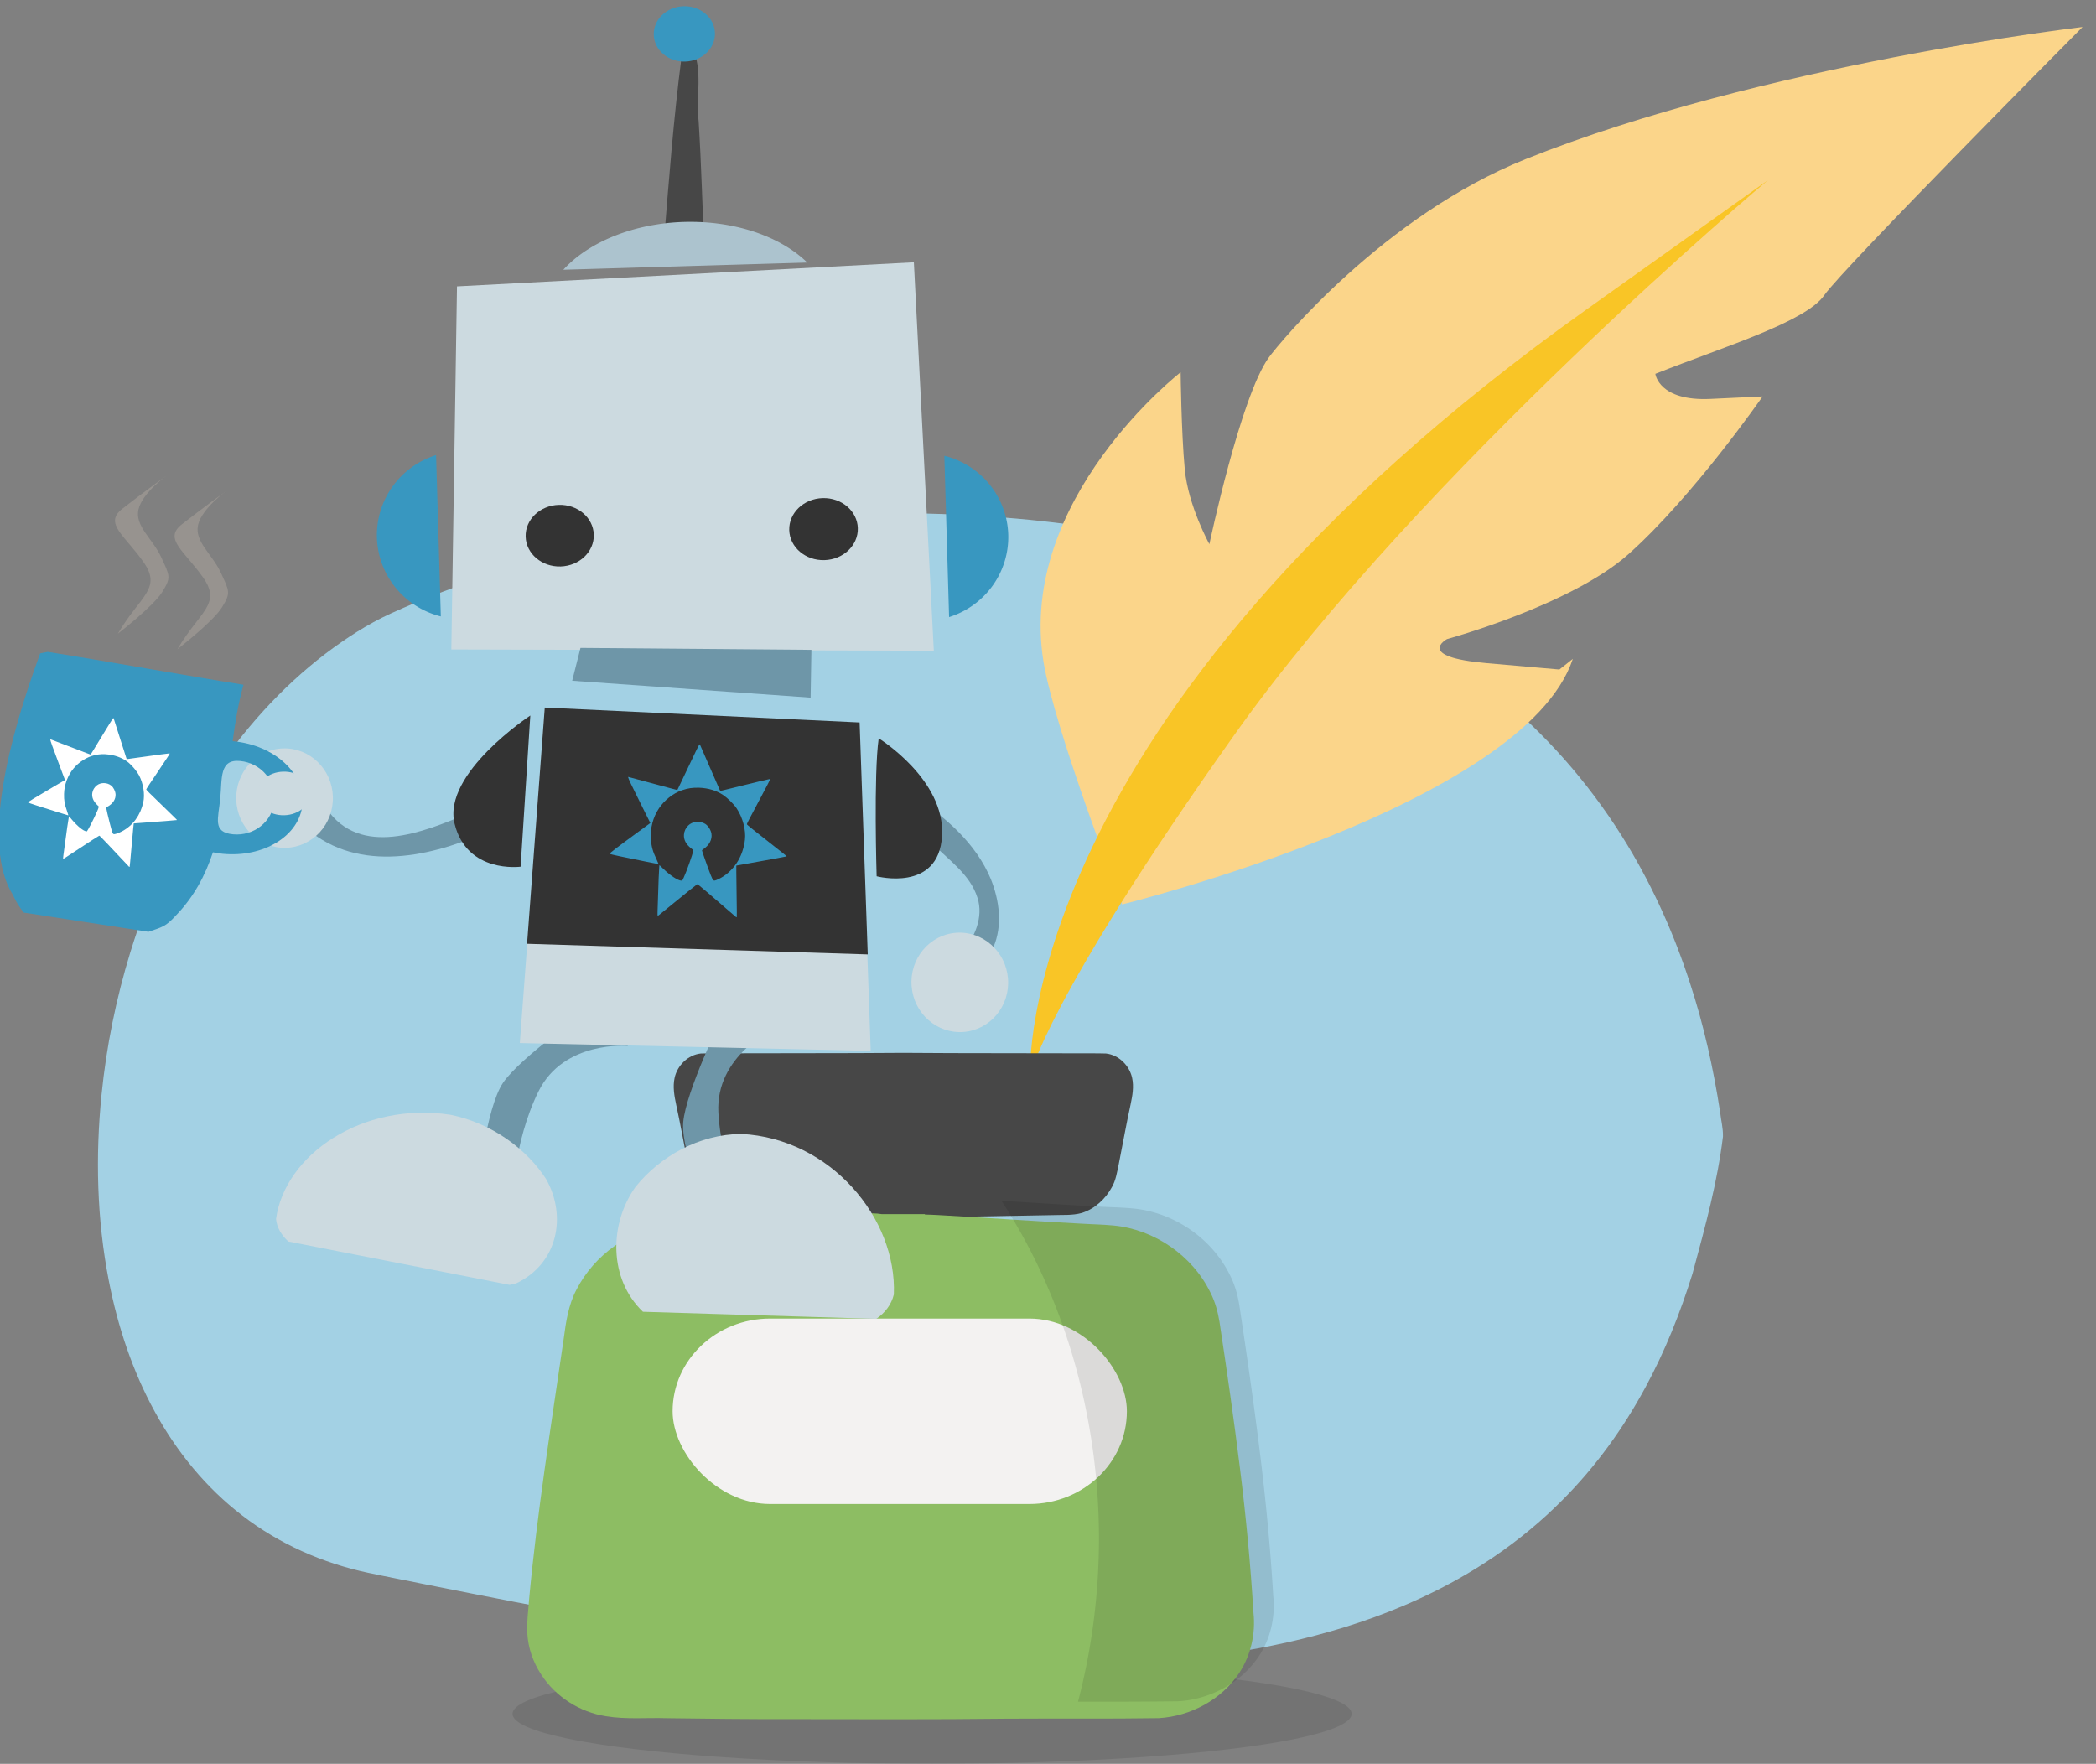<?xml version="1.0" encoding="UTF-8" standalone="no"?>
<!-- Created with Inkscape (http://www.inkscape.org/) -->
<svg xmlns:dc="http://purl.org/dc/elements/1.1/" xmlns:cc="http://creativecommons.org/ns#" xmlns:rdf="http://www.w3.org/1999/02/22-rdf-syntax-ns#" xmlns:svg="http://www.w3.org/2000/svg" xmlns="http://www.w3.org/2000/svg" xmlns:sodipodi="http://sodipodi.sourceforge.net/DTD/sodipodi-0.dtd" xmlns:inkscape="http://www.inkscape.org/namespaces/inkscape" width="107.596mm" height="90.543mm" viewBox="0 0 107.596 90.543" version="1.1" id="svg3336" inkscape:version="0.92.4 (unknown)" sodipodi:docname="blog.svg">
  <rect x="0" y="0" width="107.596" height="90.543" fill="#808080" stroke="none"/>
  <defs id="defs3330"/>
  <sodipodi:namedview id="base" pagecolor="#ffffff" bordercolor="#666666" borderopacity="1.0" inkscape:pageopacity="0.0" inkscape:pageshadow="2" inkscape:zoom="0.80117188" inkscape:cx="118.41681" inkscape:cy="-51.499436" inkscape:document-units="mm" inkscape:current-layer="layer1" showgrid="false" fit-margin-top="0" fit-margin-left="0" fit-margin-right="0" fit-margin-bottom="0" inkscape:window-width="2560" inkscape:window-height="1398" inkscape:window-x="0" inkscape:window-y="42" inkscape:window-maximized="1"/>
  <g inkscape:label="Layer 1" inkscape:groupmode="layer" id="layer1" transform="translate(-32.726,-44.665)">
    <g id="g32173" transform="translate(-669.264,763.214)">
      <path inkscape:export-ydpi="96" inkscape:export-xdpi="96" inkscape:export-filename="/home/issa/flowRoot7051-3-9-1-0-2.png" sodipodi:nodetypes="cccsccccccccccccccccccccccccccccccc" inkscape:connector-curvature="0" id="path4977-3" d="m 747.23,-692.207 c -2.867,0.033 -5.732,0.226 -8.575,0.6 -3.8,0.501 -7.564,1.305 -11.215,2.478 -1.836,0.592 -3.643,1.277 -5.399,2.077 -1.184,0.542 -2.279,1.258 -3.318,2.04 -2.321,1.767 -4.283,3.978 -5.886,6.409 -1.817,2.752 -3.185,5.788 -4.156,8.935 -0.731,2.38 -1.229,4.831 -1.478,7.308 -0.321,3.18 -0.241,6.411 0.372,9.552 0.457,2.343 1.214,4.639 2.366,6.734 1.12,2.052 2.63,3.905 4.492,5.327 1.889,1.455 4.123,2.439 6.451,2.935 0.972,0.208 1.949,0.391 2.923,0.59 3.11,0.619 6.22,1.234 9.342,1.79 3.188,0.567 6.388,1.07 9.601,1.47 3.363,0.419 6.741,0.726 10.128,0.852 2.094,0.073 4.191,0.081 6.284,-0.014 2.477,-0.101 4.949,-0.361 7.389,-0.805 2.011,-0.376 4,-0.887 5.925,-1.58 2.194,-0.794 4.307,-1.828 6.235,-3.145 1.253,-0.855 2.428,-1.824 3.495,-2.903 1.693,-1.697 3.109,-3.659 4.246,-5.766 1.009,-1.86 1.796,-3.835 2.424,-5.854 0.679,-2.511 1.275,-4.697 1.561,-7.03 0.012,-0.421 -0.1,-0.831 -0.145,-1.247 -0.346,-2.247 -0.841,-4.476 -1.551,-6.638 -0.797,-2.455 -1.853,-4.83 -3.188,-7.042 -0.847,-1.405 -1.81,-2.741 -2.87,-3.992 -1.077,-1.266 -2.258,-2.444 -3.528,-3.516 -2.201,-1.871 -4.661,-3.426 -7.257,-4.688 -2.376,-1.154 -4.868,-2.061 -7.412,-2.767 -1.849,-0.514 -3.727,-0.918 -5.62,-1.234 -1.788,-0.296 -3.589,-0.516 -5.396,-0.654 -2.076,-0.164 -4.159,-0.232 -6.241,-0.22 z" style="fill:#a3d1e4;fill-opacity:1;fill-rule:evenodd;stroke:none;stroke-width:0.159px;stroke-linecap:butt;stroke-linejoin:miter;stroke-opacity:1"/>
      <ellipse inkscape:export-ydpi="96" inkscape:export-xdpi="96" inkscape:export-filename="/home/issa/flowRoot7051-3-9-1-0-2.png" ry="2.565" rx="21.538" cy="-630.571" cx="749.838" id="path4996-1-5" style="opacity:0.1;vector-effect:none;fill:#000000;fill-opacity:1;stroke:none;stroke-width:6;stroke-linecap:butt;stroke-linejoin:miter;stroke-miterlimit:4;stroke-dasharray:none;stroke-dashoffset:0;stroke-opacity:1"/>
      <g id="g9125-9" transform="matrix(5.659,0,0,5.659,2019.738,-1356.633)" style="stroke-width:0.798">
        <g transform="matrix(0.425,0,0,0.425,-183.562,83.705)" id="g30225-9">
          <g inkscape:transform-center-y="-8.5221203" inkscape:transform-center-x="44.218523" transform="matrix(0.128,0.027,-0.027,0.128,-193.364,135.188)" id="g30134-9" style="stroke:none">
            <path style="fill:#fbd58a;fill-opacity:1;fill-rule:evenodd;stroke:none;stroke-width:0.265px;stroke-linecap:butt;stroke-linejoin:miter;stroke-opacity:1" d="m 682.878,-515.371 c 0,0 -16.724,-25.697 -20.748,-36.129 -9.658,-25.04 12.162,-50.796 12.162,-50.796 0,0 2.146,9.658 3.935,15.382 1.789,5.723 6.439,11.089 6.439,11.089 0,0 0,-24.682 3.219,-31.837 1.207,-2.682 13.544,-26.415 34.313,-40.283 34.64,-23.129 84.448,-39.845 84.448,-39.845 0,0 -30.145,46.617 -32.194,51.511 -2.05,4.894 -14.344,11.639 -24.325,18.243 0,0 1.431,4.293 9.658,2.146 l 8.228,-2.146 c 0,0 -7.676,18.256 -16.097,29.69 -7.421,10.076 -26.113,19.674 -26.113,19.674 0,0 -4.65,3.935 7.154,2.504 l 11.805,-1.431 1.789,-2.146 c -2.862,25.04 -63.673,54.373 -63.673,54.373 z" id="path29864-2" inkscape:connector-curvature="0" sodipodi:nodetypes="cscsccsczcscscsccc"/>
            <path style="fill:#f9c526;fill-opacity:1;fill-rule:evenodd;stroke:none;stroke-width:0.265px;stroke-linecap:butt;stroke-linejoin:miter;stroke-opacity:1" d="m 673.935,-484.965 c 0,0 -14.898,-56.313 62.958,-140.94 l 24.682,-26.829 c 0,0 -45.43,57.95 -66.535,106.599 -21.105,48.649 -21.105,61.169 -21.105,61.169 z" id="path29862-9" inkscape:connector-curvature="0" sodipodi:nodetypes="csczc"/>
          </g>
          <path transform="matrix(0.242,0,0,0.242,-269.853,281.03)" inkscape:connector-curvature="0" id="rect30067-9" d="m 715.313,-785.965 c -5.443,0.046 -10.885,0.019 -16.328,0.042 -0.463,0.007 -0.927,-0.006 -1.389,0.015 -1.128,0.118 -2.075,1.056 -2.31,2.149 -0.172,0.784 -0.025,1.591 0.138,2.363 0.387,1.765 0.698,3.546 1.054,5.318 0.145,0.659 0.242,1.346 0.583,1.94 0.561,1.052 1.505,1.925 2.651,2.291 0.85,0.241 1.741,0.157 2.612,0.194 3.497,0.064 6.993,0.138 10.491,0.186 0.125,0.026 0.251,0.046 0.381,0.048 0.755,-0.004 1.511,-0.012 2.266,-0.019 0.755,0.007 1.511,0.016 2.266,0.019 0.13,-0.002 0.256,-0.022 0.381,-0.048 3.497,-0.049 6.994,-0.123 10.491,-0.186 0.871,-0.037 1.762,0.047 2.612,-0.194 1.145,-0.366 2.09,-1.239 2.651,-2.291 0.341,-0.594 0.438,-1.281 0.583,-1.94 0.356,-1.772 0.666,-3.553 1.054,-5.318 0.163,-0.772 0.31,-1.579 0.138,-2.363 -0.235,-1.093 -1.182,-2.031 -2.31,-2.149 -0.462,-0.021 -0.926,-0.009 -1.389,-0.015 -5.443,-0.023 -10.885,0.004 -16.328,-0.042 -0.049,0 -0.099,0 -0.148,0 -0.049,10e-5 -0.099,0 -0.148,0 z" style="opacity:1;vector-effect:none;fill:#474747;fill-opacity:1;stroke:none;stroke-width:0.832;stroke-linecap:butt;stroke-linejoin:miter;stroke-miterlimit:4;stroke-dasharray:none;stroke-dashoffset:0;stroke-opacity:1"/>
          <path id="rect30067-8-9" transform="matrix(0.11,0,0,0.11,-408.212,367.424)" d="m 2825.961,-2483.381 c -1.3,-0.024 -2.634,0.108 -3.961,0.146 -11.859,0.806 -23.732,1.42 -35.598,2.113 -7.608,0.814 -14.546,5.776 -18.014,12.561 -1.533,2.912 -2.039,6.209 -2.455,9.434 -2.455,16.88 -5.168,33.737 -6.736,50.73 -0.159,2.144 -0.446,4.292 -0.344,6.445 0.148,2.867 1.122,5.66 2.697,8.053 2.79,4.318 7.49,7.311 12.564,8.092 3.926,0.657 7.92,0.257 11.877,0.387 7.835,0.098 15.671,0.199 23.508,0.176 14.156,0.013 28.312,0.083 42.467,-0.086 9.802,-0.062 19.605,0.048 29.406,-0.1 6.17,-0.363 12.207,-3.594 15.633,-8.787 2.238,-3.409 3.195,-7.606 2.756,-11.652 -0.568,-9.349 -1.451,-18.677 -2.613,-27.971 -1.173,-9.507 -2.54,-18.991 -3.975,-28.461 -0.324,-1.96 -0.846,-3.899 -1.75,-5.676 -3.482,-7.201 -10.893,-12.308 -18.852,-13.051 -2.18,-0.208 -4.372,-0.23 -6.557,-0.373 -9.177,-0.469 -18.342,-1.162 -27.518,-1.654 -0.83,-0.029 -1.664,-0.093 -2.496,-0.098 v -0.082 h -8.387 c -0.544,-0.088 -1.095,-0.136 -1.654,-0.146 z" style="opacity:1;vector-effect:none;fill:#8dbd63;fill-opacity:1;stroke:none;stroke-width:3.526;stroke-linecap:butt;stroke-linejoin:miter;stroke-miterlimit:4;stroke-dasharray:none;stroke-dashoffset:0;stroke-opacity:1" inkscape:connector-curvature="0"/>
          <rect transform="matrix(0.242,0,0,0.242,-269.853,281.03)" style="opacity:1;vector-effect:none;fill:#f3f2f1;fill-opacity:1;stroke:none;stroke-width:1;stroke-linecap:butt;stroke-linejoin:miter;stroke-miterlimit:4;stroke-dasharray:none;stroke-dashoffset:0;stroke-opacity:1" id="rect30181-0" width="40.067" height="16.354" x="695.11" y="-762.53" ry="8.595" rx="8.595"/>
          <g style="stroke-width:1.375" id="g13826-5-8-4-2-3" transform="matrix(0.407,-0.012,0.012,0.407,-48.462,16.623)">
            <g transform="matrix(-0.574,0,0,0.574,37.36,114.79)" id="g9906-0-5-0-1-87-1-4" style="stroke-width:2.398">
              <path inkscape:connector-curvature="0" id="path8208-1-4-8-1-79-1-0-4" d="m 277.708,39.148 41.77,0.969 1.494,33.129 -44.039,1.412 z" style="fill:#ccdae0;fill-opacity:1;fill-rule:evenodd;stroke:none;stroke-width:0.634px;stroke-linecap:butt;stroke-linejoin:miter;stroke-opacity:1"/>
              <path style="fill:#6e96a8;fill-opacity:1;fill-rule:evenodd;stroke:none;stroke-width:0.634px;stroke-linecap:butt;stroke-linejoin:miter;stroke-opacity:1" d="m 292.528,108.752 c 0,0 5.441,2.26 5.314,7.488 -0.127,5.228 -2.563,10.099 -2.563,10.099 l 3.343,0.437 c 0,0 2.787,-6.966 2.453,-9.761 -0.334,-2.795 -3.724,-9.277 -3.724,-9.277 z" id="path10195-7-5-3-7-5-9" inkscape:connector-curvature="0"/>
              <path style="fill:#6e96a8;fill-opacity:1;fill-rule:evenodd;stroke:none;stroke-width:0.634px;stroke-linecap:butt;stroke-linejoin:miter;stroke-opacity:1" d="m 305.916,109.906 c 0,0 5.851,-0.691 8.298,3.931 2.447,4.621 2.706,10.062 2.706,10.062 l 3.129,-1.254 c 0,0 -0.977,-7.439 -2.636,-9.713 -1.659,-2.274 -7.786,-6.269 -7.786,-6.269 z" id="path10195-9-2-9-0-2-8-3" inkscape:connector-curvature="0"/>
              <path inkscape:connector-curvature="0" id="path8212-3-3-8-7-32-72-5-3" d="m 283.935,81.142 28.666,-2.208 3.178,30.423 -32.009,1.661 z" style="fill:#ccdae0;fill-opacity:1;fill-rule:evenodd;stroke:none;stroke-width:0.634px;stroke-linecap:butt;stroke-linejoin:miter;stroke-opacity:1"/>
              <path id="path8214-9-7-9-0-6-2-5-4" d="m 295.796,118.251 c -8.132,0.657 -13.973,8.105 -13.483,15.064 0.254,0.936 0.867,1.663 1.671,2.18 l 21.279,-1.276 c 3.052,-3.086 2.862,-8.116 0.335,-11.431 -2.298,-2.688 -5.919,-4.626 -9.803,-4.537 z" style="fill:#ccdae0;fill-opacity:1;fill-rule:evenodd;stroke:none;stroke-width:0.634px;stroke-linecap:butt;stroke-linejoin:miter;stroke-opacity:1" inkscape:connector-curvature="0"/>
              <ellipse ry="2.833" rx="3.133" cy="63.262" cx="286.672" id="path8216-42-7-6-6-5-6-0-7" style="opacity:1;fill:#333333;fill-opacity:1;stroke:none;stroke-width:9.591;stroke-linecap:butt;stroke-linejoin:round;stroke-miterlimit:4;stroke-dasharray:none;stroke-dashoffset:0;stroke-opacity:1"/>
              <ellipse ry="2.814" rx="3.113" cy="63.149" cx="310.771" id="path8216-0-5-1-9-2-9-1-7-8" style="opacity:1;fill:#333333;fill-opacity:1;stroke:none;stroke-width:9.591;stroke-linecap:butt;stroke-linejoin:round;stroke-miterlimit:4;stroke-dasharray:none;stroke-dashoffset:0;stroke-opacity:1"/>
              <path id="path8214-4-9-5-1-8-2-0-3-1" d="m 322.307,115.717 c -3.784,0.88 -6.892,3.359 -8.561,6.128 -1.812,3.436 -0.848,7.754 3.019,9.441 0.198,0.045 0.397,0.083 0.597,0.118 l 20.085,-4.555 c 0.61,-0.6 1.01,-1.306 1.059,-2.089 -0.97,-5.827 -8.18,-10.501 -16.199,-9.043 z" style="fill:#ccdae0;fill-opacity:1;fill-rule:evenodd;stroke:none;stroke-width:0.634px;stroke-linecap:butt;stroke-linejoin:miter;stroke-opacity:1" inkscape:connector-curvature="0" inkscape:transform-center-x="2.4601088" inkscape:transform-center-y="4.0566876"/>
              <path inkscape:transform-center-y="1.9754158" inkscape:transform-center-x="-3.8003012" inkscape:connector-curvature="0" id="path8269-2-41-6-1-9-3-61-8-3" d="m 317.491,89.683 c 5.164,2.263 11.93,3.821 16.719,-0.089 1.765,-1.381 -0.45,-5.705 -1.418,-2.154 -2.959,4.588 -8.785,2.405 -12.783,0.868 -1.019,-0.131 -2.188,0.318 -2.518,1.375 z" style="fill:#6e96a8;fill-opacity:1;fill-rule:evenodd;stroke:none;stroke-width:0.634px;stroke-linecap:butt;stroke-linejoin:miter;stroke-opacity:1"/>
              <path inkscape:connector-curvature="0" id="path8265-8-9-8-5-7-5-2-5" d="m 313.94,79.488 1.293,13.773 c 0,0 4.926,0.516 5.912,-4.107 0.986,-4.623 -7.205,-9.666 -7.205,-9.666 z" style="fill:#333333;fill-opacity:1;fill-rule:evenodd;stroke:none;stroke-width:0.634px;stroke-linecap:butt;stroke-linejoin:miter;stroke-opacity:1"/>
              <path inkscape:connector-curvature="0" id="path8269-4-3-9-0-8-9-3-9" d="m 279.123,87.899 c -2.819,1.987 -5.518,4.457 -6.777,7.75 -0.731,1.98 -0.97,4.293 -0.047,6.249 0.619,1.075 1.831,1.959 3.121,1.765 0.498,-0.384 0.03,-1.051 -0.291,-1.39 -1.145,-1.33 -2.034,-3.158 -1.518,-4.938 0.596,-2.135 2.48,-3.484 3.921,-5.035 0.979,-1.034 1.941,-2.282 2.017,-3.757 -0.018,-0.242 -0.126,-0.656 -0.426,-0.644 z" style="fill:#6e96a8;fill-opacity:1;fill-rule:evenodd;stroke:none;stroke-width:0.634px;stroke-linecap:butt;stroke-linejoin:miter;stroke-opacity:1"/>
              <path inkscape:connector-curvature="0" id="path8267-1-8-4-2-4-4-0-5" d="m 282.199,82.506 c 0.569,3.267 0.56,12.587 0.56,12.587 0,0 -5.61,1.661 -6.078,-3.491 -0.469,-5.152 5.518,-9.096 5.518,-9.096 z" style="fill:#333333;fill-opacity:1;fill-rule:evenodd;stroke:none;stroke-width:0.634px;stroke-linecap:butt;stroke-linejoin:miter;stroke-opacity:1"/>
              <path inkscape:connector-curvature="0" id="path8278-7-0-7-7-7-9-7-8" d="m 275.447,56.89 a 7.728,7.665 0 0 0 -5.622,7.373 7.728,7.665 0 0 0 5.622,7.367 z" style="opacity:1;fill:#3897c0;fill-opacity:1;stroke:none;stroke-width:9.591;stroke-linecap:butt;stroke-linejoin:round;stroke-miterlimit:4;stroke-dasharray:none;stroke-dashoffset:0;stroke-opacity:1"/>
              <path inkscape:connector-curvature="0" id="path8278-1-7-7-8-2-3-0-7-1" d="m 321.842,55.461 a 7.728,7.665 0 0 1 5.622,7.373 7.728,7.665 0 0 1 -5.622,7.367 z" style="opacity:1;fill:#3897c0;fill-opacity:1;stroke:none;stroke-width:9.591;stroke-linecap:butt;stroke-linejoin:round;stroke-miterlimit:4;stroke-dasharray:none;stroke-dashoffset:0;stroke-opacity:1"/>
              <path inkscape:connector-curvature="0" id="path8212-2-9-8-7-8-6-9-7-8" d="m 312.6,78.799 -28.702,2.208 -0.118,21.194 31.071,-1.886 z" style="fill:#333333;fill-opacity:1;fill-rule:evenodd;stroke:none;stroke-width:0.635px;stroke-linecap:butt;stroke-linejoin:miter;stroke-opacity:1"/>
              <path inkscape:connector-curvature="0" id="path8336-4-6-49-1-3-1-6-2" d="m 297.361,18.984 c -0.948,1.988 -0.185,4.521 -0.386,6.717 -0.132,3.942 -0.108,7.892 -0.179,11.837 1.174,0.298 3.566,1.015 3.68,-0.872 -0.617,-5.608 -1.224,-11.309 -2.105,-16.829 -0.365,-0.244 -0.566,-0.74 -1.01,-0.852 z" style="fill:#474747;fill-rule:evenodd;stroke:none;stroke-width:0.634px;stroke-linecap:butt;stroke-linejoin:miter;stroke-opacity:1"/>
              <path inkscape:connector-curvature="0" id="path8331-0-5-9-7-6-7-9-8" d="m 298.575,34.845 a 13.242,8.768 0 0 0 -11.136,4.04 h 22.287 a 13.242,8.768 0 0 0 -11.151,-4.04 z" style="opacity:1;fill:#acc3ce;fill-opacity:1;stroke:none;stroke-width:9.591;stroke-linecap:butt;stroke-linejoin:round;stroke-miterlimit:4;stroke-dasharray:none;stroke-dashoffset:0;stroke-opacity:1"/>
              <ellipse ry="2.528" rx="2.796" cy="17.681" cx="298.044" id="path8216-0-2-8-5-0-7-9-7-1-6" style="opacity:1;fill:#3897c0;fill-opacity:1;stroke:none;stroke-width:9.591;stroke-linecap:butt;stroke-linejoin:round;stroke-miterlimit:4;stroke-dasharray:none;stroke-dashoffset:0;stroke-opacity:1"/>
              <path inkscape:connector-curvature="0" id="path8353-7-8-9-9-2-1-1-2" d="m 288.103,74.248 0.202,4.36 21.719,-2.183 -0.845,-2.975 z" style="fill:#6e96a8;fill-opacity:1;fill-rule:evenodd;stroke:none;stroke-width:0.634px;stroke-linecap:butt;stroke-linejoin:miter;stroke-opacity:1"/>
              <ellipse transform="rotate(2.696)" ry="4.541" rx="4.415" cy="91.93" cx="280.087" id="path8355-5-3-9-7-7-1-9-5" style="opacity:1;fill:#ccdae0;fill-opacity:1;stroke:none;stroke-width:9.591;stroke-linecap:butt;stroke-linejoin:round;stroke-miterlimit:4;stroke-dasharray:none;stroke-dashoffset:0;stroke-opacity:1"/>
              <ellipse ry="4.541" rx="4.415" cy="86.364" cx="336.595" id="path8355-4-4-5-0-9-2-5-0-8" style="opacity:1;fill:#ccdae0;fill-opacity:1;stroke:none;stroke-width:9.591;stroke-linecap:butt;stroke-linejoin:round;stroke-miterlimit:4;stroke-dasharray:none;stroke-dashoffset:0;stroke-opacity:1"/>
              <path inkscape:connector-curvature="0" id="path8402-0-7-3-8-0-9-8-3" d="m 295.634,98.426 c -0.01,-0.023 -0.027,-0.804 -0.038,-1.734 -0.011,-0.931 -0.029,-1.975 -0.039,-2.322 l -0.019,-0.63 -0.8,-0.118 c -1.927,-0.283 -3.793,-0.569 -3.808,-0.584 -0.009,-0.009 0.006,-0.035 0.034,-0.059 0.028,-0.024 0.185,-0.159 0.349,-0.3 0.164,-0.142 0.754,-0.636 1.31,-1.098 1.389,-1.153 1.843,-1.546 1.842,-1.591 -0.001,-0.049 -0.319,-0.62 -1.169,-2.1 -0.691,-1.203 -1.071,-1.891 -1.072,-1.939 -5e-4,-0.017 0.028,-0.022 0.08,-0.013 0.368,0.066 1.304,0.261 2.691,0.562 0.903,0.196 1.68,0.362 1.728,0.37 0.077,0.012 0.089,0.007 0.117,-0.057 0.017,-0.039 0.382,-0.947 0.812,-2.019 0.43,-1.072 0.808,-2.014 0.841,-2.094 0.048,-0.119 0.065,-0.14 0.092,-0.114 0.05,0.047 0.466,0.837 1.05,1.989 0.288,0.569 0.65,1.276 0.804,1.572 l 0.281,0.538 0.469,-0.136 c 0.418,-0.121 3.352,-1.002 3.803,-1.141 l 0.177,-0.055 0.002,0.05 c 0.002,0.083 -0.269,0.698 -1.103,2.502 l -0.795,1.719 1.076,0.74 c 2.173,1.495 2.747,1.912 2.716,1.966 -0.021,0.037 -1.296,0.35 -3.284,0.807 -1.232,0.283 -1.14,0.265 -1.141,0.229 -5.3e-4,-0.017 0.076,-0.205 0.17,-0.419 0.32,-0.729 0.42,-1.132 0.456,-1.829 0.051,-0.992 -0.247,-2.013 -0.82,-2.813 -0.528,-0.737 -1.328,-1.33 -2.139,-1.585 -0.55,-0.173 -0.992,-0.224 -1.605,-0.185 -0.8,0.051 -1.575,0.312 -2.141,0.722 -0.423,0.306 -0.961,0.87 -1.208,1.266 -0.53,0.851 -0.798,1.998 -0.672,2.875 0.203,1.411 0.934,2.581 2.049,3.28 0.271,0.169 0.688,0.36 0.811,0.37 0.178,0.015 0.197,-0.024 0.588,-1.171 0.197,-0.579 0.505,-1.568 0.503,-1.62 -2.6e-4,-0.012 -0.054,-0.055 -0.12,-0.097 -0.565,-0.358 -0.854,-0.868 -0.789,-1.395 0.042,-0.338 0.274,-0.732 0.538,-0.912 0.467,-0.319 1.162,-0.276 1.558,0.098 0.244,0.231 0.388,0.516 0.417,0.83 0.043,0.46 -0.16,0.88 -0.608,1.256 l -0.19,0.159 0.017,0.149 c 0.025,0.222 0.681,1.899 0.929,2.374 l 0.13,0.249 0.092,-0.003 c 0.298,-0.011 0.988,-0.494 1.609,-1.129 l 0.339,-0.347 0.021,0.135 c 0.011,0.074 0.051,0.551 0.087,1.059 0.058,0.813 0.086,1.266 0.188,2.994 0.013,0.217 0.015,0.408 0.006,0.425 -0.02,0.035 -0.032,0.027 -1.568,-1.157 -1.192,-0.919 -1.901,-1.453 -2.055,-1.551 l -0.098,-0.062 -0.183,0.151 c -0.21,0.173 -1.067,0.952 -2.344,2.13 -0.486,0.449 -0.9,0.825 -0.918,0.837 -0.023,0.014 -0.04,0.007 -0.052,-0.022 z" style="fill:#3897c0;fill-opacity:1;stroke-width:2.398"/>
            </g>
            <path sodipodi:nodetypes="cccccccccccccccccc" inkscape:connector-curvature="0" id="path12641-8-8-7-9-4" d="m -168.427,156.401 c -1.783,4.449 -3.388,9.9 -1.801,12.619 0.144,0.348 0.328,0.66 0.543,0.94 l 6.5,1.198 c 0.729,-0.226 0.913,-0.241 1.461,-0.809 0.979,-0.953 1.607,-2.062 2.042,-3.257 0.168,0.04 0.339,0.071 0.511,0.094 2.143,0.27 4.046,-0.827 4.25,-2.451 0.205,-1.624 -1.366,-3.159 -3.509,-3.429 -0.016,-10e-4 -0.031,-0.003 -0.047,-0.005 0.166,-1.006 0.358,-1.998 0.655,-2.941 -3.25,-0.617 -6.958,-1.41 -10.207,-2.026 z m 10.31,5.949 c 1.091,0.137 1.867,1.106 1.733,2.164 -0.133,1.058 -1.125,1.803 -2.216,1.666 -1.091,-0.137 -0.748,-0.841 -0.615,-1.898 0.133,-1.058 0.007,-2.069 1.098,-1.932 z" style="fill:#3897c0;fill-opacity:1;fill-rule:evenodd;stroke:none;stroke-width:0.416px;stroke-linecap:butt;stroke-linejoin:miter;stroke-opacity:1"/>
            <ellipse style="opacity:1;fill:#ccdae0;fill-opacity:1;stroke:none;stroke-width:5.5;stroke-linecap:butt;stroke-linejoin:round;stroke-miterlimit:4;stroke-dasharray:none;stroke-dashoffset:0;stroke-opacity:1" id="path14031-9-4-7-8-7" cx="-155.883" cy="164.118" rx="1.4" ry="1.143"/>
            <g style="fill:#aea79f;stroke-width:1.375" id="g14052-8-5-6-8-6" transform="matrix(1.143,0,0,1.143,22.153,-23.425)">
              <path inkscape:connector-curvature="0" id="path14033-05-3-7-0-6" d="m -160.436,157.32 c 1.054,-1.691 2.095,-1.992 1.275,-3.241 -0.819,-1.249 -1.784,-1.827 -0.908,-2.474 0.875,-0.647 2.147,-1.514 2.147,-1.514 0,0 -1.202,0.797 -1.401,1.561 -0.199,0.764 0.611,1.36 0.98,2.229 0.369,0.869 0.432,0.929 0.006,1.579 -0.426,0.65 -2.098,1.861 -2.098,1.861 z" style="opacity:0.5;fill:#aea79f;fill-rule:evenodd;stroke:none;stroke-width:0.364px;stroke-linecap:butt;stroke-linejoin:miter;stroke-opacity:1"/>
              <path inkscape:connector-curvature="0" id="path14033-0-2-5-3-3-8" d="m -163.148,156.53 c 1.054,-1.691 2.095,-1.992 1.275,-3.241 -0.819,-1.249 -1.784,-1.827 -0.908,-2.474 0.875,-0.647 2.147,-1.514 2.147,-1.514 0,0 -1.202,0.797 -1.401,1.561 -0.199,0.764 0.611,1.36 0.98,2.229 0.369,0.869 0.432,0.929 0.006,1.579 -0.426,0.65 -2.098,1.861 -2.098,1.861 z" style="opacity:0.5;fill:#aea79f;fill-rule:evenodd;stroke:none;stroke-width:0.364px;stroke-linecap:butt;stroke-linejoin:miter;stroke-opacity:1"/>
            </g>
            <path inkscape:connector-curvature="0" id="path8402-0-7-3-4-0-54-6-7-5" d="m -164.068,167.718 c 0.006,-0.01 0.053,-0.387 0.105,-0.837 0.052,-0.449 0.113,-0.954 0.135,-1.121 l 0.041,-0.304 0.393,-0.017 c 0.946,-0.041 1.863,-0.086 1.871,-0.092 0.005,-0.003 -7.7e-4,-0.017 -0.013,-0.03 -0.012,-0.013 -0.081,-0.086 -0.154,-0.163 -0.072,-0.077 -0.333,-0.345 -0.579,-0.597 -0.614,-0.627 -0.814,-0.84 -0.811,-0.862 0.002,-0.024 0.185,-0.284 0.67,-0.957 0.394,-0.547 0.612,-0.861 0.616,-0.884 8.5e-4,-0.008 -0.012,-0.012 -0.038,-0.01 -0.181,0.013 -0.643,0.061 -1.329,0.137 -0.446,0.05 -0.831,0.091 -0.854,0.092 -0.038,10e-4 -0.043,-8.5e-4 -0.054,-0.033 -0.007,-0.02 -0.137,-0.477 -0.292,-1.017 -0.154,-0.54 -0.29,-1.014 -0.302,-1.054 -0.018,-0.06 -0.025,-0.071 -0.039,-0.06 -0.026,0.021 -0.267,0.381 -0.607,0.909 -0.168,0.261 -0.378,0.585 -0.468,0.72 l -0.163,0.246 -0.22,-0.089 c -0.196,-0.08 -1.571,-0.652 -1.782,-0.742 l -0.083,-0.035 -0.003,0.024 c -0.005,0.04 0.095,0.351 0.408,1.265 l 0.298,0.871 -0.557,0.304 c -1.125,0.615 -1.424,0.787 -1.412,0.815 0.008,0.019 0.609,0.234 1.548,0.555 0.582,0.199 0.538,0.185 0.54,0.168 8.4e-4,-0.008 -0.026,-0.103 -0.061,-0.211 -0.118,-0.368 -0.147,-0.568 -0.129,-0.907 0.025,-0.482 0.22,-0.961 0.537,-1.319 0.292,-0.33 0.709,-0.577 1.114,-0.66 0.275,-0.056 0.491,-0.059 0.785,-0.009 0.384,0.065 0.746,0.23 1,0.456 0.189,0.169 0.421,0.469 0.521,0.673 0.214,0.438 0.286,1.006 0.181,1.424 -0.169,0.672 -0.581,1.201 -1.155,1.484 -0.139,0.069 -0.351,0.14 -0.411,0.138 -0.086,-0.002 -0.094,-0.021 -0.226,-0.596 -0.067,-0.29 -0.166,-0.784 -0.162,-0.809 7.4e-4,-0.006 0.029,-0.024 0.063,-0.041 0.291,-0.145 0.456,-0.377 0.451,-0.635 -0.003,-0.165 -0.096,-0.368 -0.214,-0.468 -0.21,-0.178 -0.548,-0.191 -0.758,-0.031 -0.13,0.099 -0.213,0.23 -0.243,0.38 -0.044,0.22 0.033,0.433 0.231,0.638 l 0.084,0.086 -0.016,0.071 c -0.023,0.106 -0.425,0.884 -0.568,1.102 l -0.075,0.114 -0.044,-0.006 c -0.144,-0.02 -0.453,-0.288 -0.722,-0.627 l -0.147,-0.185 -0.017,0.064 c -0.009,0.035 -0.052,0.264 -0.095,0.508 -0.069,0.39 -0.105,0.608 -0.24,1.439 -0.017,0.104 -0.028,0.197 -0.024,0.205 0.008,0.018 0.014,0.015 0.816,-0.481 0.622,-0.385 0.992,-0.608 1.071,-0.647 l 0.051,-0.025 0.081,0.082 c 0.093,0.094 0.468,0.514 1.027,1.147 0.213,0.241 0.394,0.444 0.402,0.451 0.01,0.008 0.019,0.005 0.026,-0.008 z" style="fill:#ffffff;fill-opacity:1;stroke-width:1.572"/>
          </g>
        </g>
        <path inkscape:connector-curvature="0" id="rect30067-8-9-2" d="m -223.775,123.647 a 4.295,5.048 0 0 1 0.885,3.063 4.295,5.048 0 0 1 -0.19,1.482 c 0.304,8e-5 0.607,2.6e-4 0.911,-0.004 0.288,-0.017 0.571,-0.168 0.731,-0.411 0.105,-0.159 0.149,-0.356 0.129,-0.545 -0.026,-0.437 -0.068,-0.873 -0.122,-1.308 -0.055,-0.444 -0.119,-0.888 -0.186,-1.331 -0.015,-0.092 -0.04,-0.182 -0.082,-0.265 -0.163,-0.337 -0.509,-0.575 -0.881,-0.61 -0.102,-0.01 -0.204,-0.011 -0.307,-0.017 -0.296,-0.015 -0.592,-0.035 -0.888,-0.053 z" style="opacity:0.1;vector-effect:none;fill:#000000;fill-opacity:1;stroke:none;stroke-width:0.165;stroke-linecap:butt;stroke-linejoin:miter;stroke-miterlimit:4;stroke-dasharray:none;stroke-dashoffset:0;stroke-opacity:1"/>
      </g>
    </g>
  </g>
</svg>